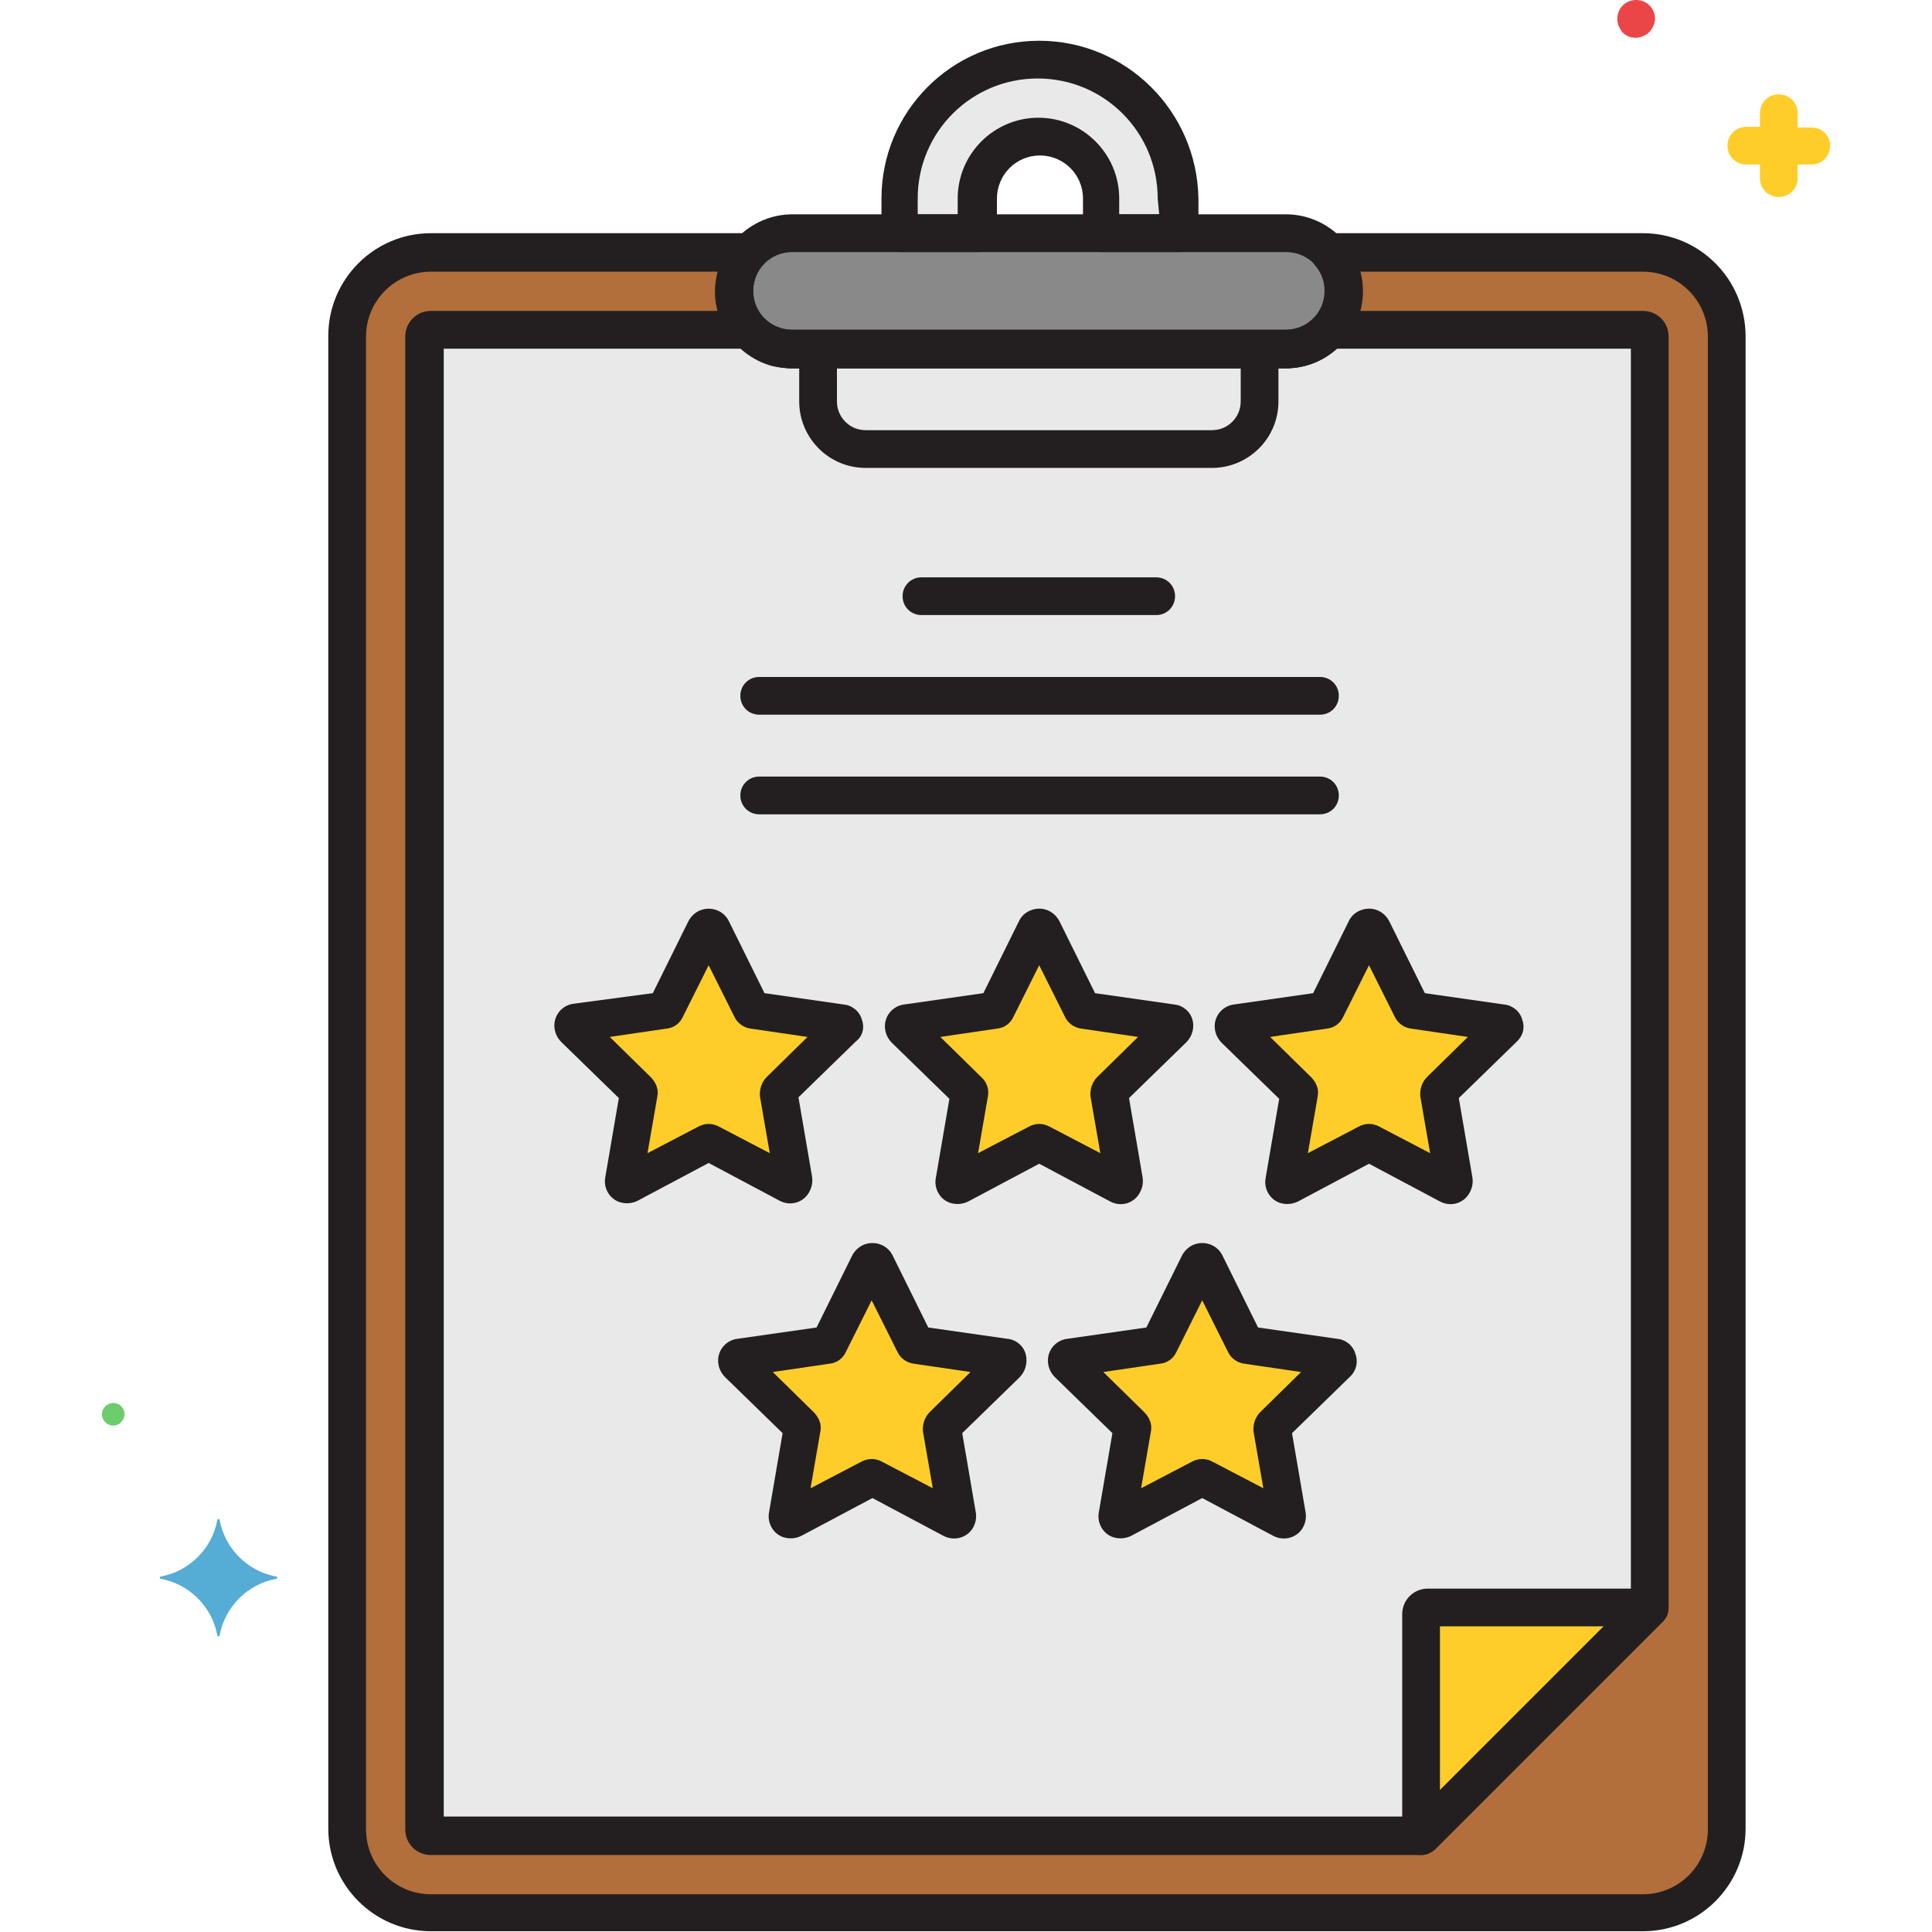 <?xml version="1.0" encoding="UTF-8"?> <!-- Generator: Adobe Illustrator 21.0.0, SVG Export Plug-In . SVG Version: 6.00 Build 0) --> <svg xmlns="http://www.w3.org/2000/svg" xmlns:xlink="http://www.w3.org/1999/xlink" id="Layer_1" x="0px" y="0px" viewBox="0 0 256 256" style="enable-background:new 0 0 256 256;" xml:space="preserve" width="512" height="512"> <style type="text/css"> .st0{fill:#E9E9EA;} .st1{fill:#898989;} .st2{fill:#B26E3B;} .st3{fill:#FFCD29;} .st4{fill:#EA4647;} .st5{fill:#6DCC6D;} .st6{fill:#55ACD5;} .st7{fill:#231F20;} </style> <g id="Layer_41"> <path class="st0" d="M137.7,7.9c-10.2,0-18.4,8.3-18.4,18.4v4.6h10.3v-4.6c0-4.5,3.7-8.2,8.2-8.2c4.5,0,8.2,3.7,8.2,8.2v4.6h10.3 v-4.6C156.1,16.1,147.8,7.9,137.7,7.9z"></path> <path class="st1" d="M170.4,30.9H105c-4.2,0-7.7,3.4-7.7,7.7s3.4,7.7,7.7,7.7h65.4c4.2,0,7.7-3.4,7.7-7.7S174.6,30.9,170.4,30.9 L170.4,30.9z"></path> <path class="st2" d="M217.7,33.4h-41.6c2.8,3.2,2.6,8-0.6,10.9c-1.4,1.3-3.2,2-5.1,2H105c-4.2,0-7.7-3.4-7.7-7.7 c0-1.9,0.7-3.7,2-5.1H57.1c-6.1,0-11.1,5-11.1,11.1v197.8c0,6.1,5,11.1,11.1,11.1h160.6c6.1,0,11.1-5,11.1-11.1V44.6 C228.8,38.4,223.8,33.4,217.7,33.4z"></path> <path class="st0" d="M217.7,43.7h-41.6c-1.5,1.6-3.5,2.6-5.7,2.6H105c-2.2,0-4.3-0.9-5.7-2.6H57.1c-0.5,0-0.8,0.4-0.9,0.9v197.8 c0,0.5,0.4,0.8,0.9,0.9h131.2l30.3-30.3V44.6C218.5,44.1,218.2,43.7,217.7,43.7z"></path> <path class="st3" d="M111.7,136.3c0.2-0.2,0.2-0.5,0-0.7c-0.1-0.1-0.2-0.1-0.3-0.1l-11.6-1.7c-0.2,0-0.3-0.1-0.4-0.3l-5.2-10.5 c-0.1-0.2-0.4-0.3-0.6-0.2c-0.1,0-0.2,0.1-0.2,0.2l-5.2,10.5c-0.1,0.1-0.2,0.2-0.4,0.3l-11.6,1.7c-0.3,0-0.4,0.3-0.4,0.5 c0,0.1,0.1,0.2,0.1,0.3l8.4,8.2c0.1,0.1,0.2,0.3,0.1,0.4l-2,11.5c0,0.3,0.1,0.5,0.4,0.5c0.1,0,0.2,0,0.3,0l10.4-5.4 c0.1-0.1,0.3-0.1,0.4,0l10.4,5.4c0.2,0.1,0.5,0,0.6-0.2c0-0.1,0.1-0.2,0-0.3l-2-11.5c0-0.2,0-0.3,0.1-0.4L111.7,136.3z"></path> <path class="st3" d="M155.5,136.3c0.2-0.2,0.2-0.5,0-0.7c-0.1-0.1-0.2-0.1-0.3-0.1l-11.6-1.7c-0.2,0-0.3-0.1-0.4-0.3l-5.2-10.5 c-0.1-0.2-0.4-0.3-0.6-0.2c-0.1,0-0.2,0.1-0.2,0.2l-5.2,10.5c-0.1,0.1-0.2,0.2-0.4,0.3l-11.6,1.7c-0.3,0-0.4,0.3-0.4,0.5 c0,0.1,0.1,0.2,0.1,0.3l8.4,8.2c0.1,0.1,0.2,0.3,0.1,0.4l-2,11.5c0,0.3,0.1,0.5,0.4,0.5c0.1,0,0.2,0,0.3,0l10.4-5.4 c0.1-0.1,0.3-0.1,0.4,0l10.4,5.4c0.2,0.1,0.5,0,0.6-0.2c0-0.1,0.1-0.2,0-0.3l-2-11.5c0-0.2,0-0.3,0.1-0.4L155.5,136.3z"></path> <path class="st3" d="M199.2,136.3c0.2-0.2,0.2-0.5,0-0.7c-0.1-0.1-0.2-0.1-0.3-0.1l-11.6-1.7c-0.2,0-0.3-0.1-0.4-0.3l-5.2-10.5 c-0.1-0.2-0.4-0.3-0.6-0.2c-0.1,0-0.2,0.1-0.2,0.2l-5.2,10.5c-0.1,0.1-0.2,0.2-0.4,0.3l-11.6,1.7c-0.3,0-0.4,0.3-0.4,0.5 c0,0.1,0.1,0.2,0.1,0.3l8.4,8.2c0.1,0.1,0.2,0.3,0.1,0.4l-2,11.5c0,0.3,0.1,0.5,0.4,0.5c0.1,0,0.2,0,0.3,0l10.4-5.4 c0.1-0.1,0.3-0.1,0.4,0L192,157c0.2,0.1,0.5,0,0.6-0.2c0-0.1,0.1-0.2,0-0.3l-2-11.5c0-0.2,0-0.3,0.1-0.4L199.2,136.3z"></path> <path class="st3" d="M133.4,180.7c0.2-0.2,0.2-0.5,0-0.7c-0.1-0.1-0.2-0.1-0.3-0.1l-11.6-1.7c-0.2,0-0.3-0.1-0.4-0.3l-5.2-10.5 c-0.1-0.2-0.4-0.3-0.6-0.2c-0.1,0-0.2,0.1-0.2,0.2l-5.2,10.5c-0.1,0.1-0.2,0.2-0.4,0.3L98,179.9c-0.3,0-0.4,0.3-0.4,0.5 c0,0.1,0.1,0.2,0.1,0.3l8.4,8.2c0.1,0.1,0.2,0.3,0.1,0.4l-2,11.5c0,0.3,0.1,0.5,0.4,0.5c0.1,0,0.2,0,0.3,0l10.4-5.4 c0.1-0.1,0.3-0.1,0.4,0l10.4,5.4c0.2,0.1,0.5,0,0.6-0.2c0-0.1,0.1-0.2,0-0.3l-2-11.5c0-0.2,0-0.3,0.1-0.4L133.4,180.7z"></path> <path class="st3" d="M177.1,180.7c0.2-0.2,0.2-0.5,0-0.7c-0.1-0.1-0.2-0.1-0.3-0.1l-11.6-1.7c-0.2,0-0.3-0.1-0.4-0.3l-5.2-10.5 c-0.1-0.2-0.4-0.3-0.6-0.2c-0.1,0-0.2,0.1-0.2,0.2l-5.2,10.5c-0.1,0.1-0.2,0.2-0.4,0.3l-11.6,1.7c-0.3,0-0.4,0.3-0.4,0.5 c0,0.1,0.1,0.2,0.1,0.3l8.4,8.2c0.1,0.1,0.2,0.3,0.1,0.4l-2,11.5c0,0.3,0.1,0.5,0.4,0.5c0.1,0,0.2,0,0.3,0l10.4-5.4 c0.1-0.1,0.3-0.1,0.4,0l10.4,5.4c0.2,0.1,0.5,0,0.6-0.2c0-0.1,0.1-0.2,0-0.3l-2-11.5c0-0.2,0-0.3,0.1-0.4L177.1,180.7z"></path> <path class="st3" d="M189.1,213c-0.5,0-0.8,0.4-0.9,0.9v29.4l30.3-30.3L189.1,213z"></path> <path class="st4" d="M216.8,0c-1.4,0-2.5,1.1-2.5,2.5c0,0.7,0.3,1.3,0.7,1.8c1,1,2.6,0.9,3.6-0.1c0.4-0.5,0.7-1.1,0.7-1.7 C219.3,1.1,218.2,0,216.8,0z"></path> <path class="st5" d="M15,185.9c-0.8,0-1.5,0.7-1.5,1.5c0,0.8,0.7,1.5,1.5,1.5c0.8,0,1.5-0.7,1.5-1.5c0,0,0,0,0,0 C16.5,186.6,15.9,185.9,15,185.9z"></path> <path class="st6" d="M36.6,208.9c-3.8-0.7-6.8-3.7-7.5-7.5c0-0.1-0.1-0.2-0.2-0.1c-0.1,0-0.1,0.1-0.1,0.1c-0.7,3.8-3.7,6.8-7.5,7.5 c-0.1,0-0.2,0.1-0.1,0.2c0,0.1,0.1,0.1,0.1,0.1c3.8,0.7,6.8,3.7,7.5,7.5c0,0.1,0.1,0.2,0.2,0.1c0.1,0,0.1-0.1,0.1-0.1 c0.7-3.8,3.7-6.8,7.5-7.5c0.1,0,0.2-0.1,0.1-0.2C36.8,209,36.7,208.9,36.6,208.9z"></path> <path class="st3" d="M240,16.9h-1.8V15c0-1.4-1.1-2.5-2.5-2.5s-2.5,1.1-2.5,2.5v1.8h-1.8c-1.4,0-2.5,1.1-2.5,2.5s1.1,2.5,2.5,2.5 h1.8v1.8c0,1.4,1.1,2.5,2.5,2.5s2.5-1.1,2.5-2.5v-1.8h1.8c1.4,0,2.5-1.1,2.5-2.5S241.4,16.9,240,16.9z"></path> <path class="st7" d="M220.9,212c-0.4-0.9-1.3-1.5-2.3-1.5h-29.4c-1.9,0-3.4,1.5-3.4,3.4v29.4c0,1.4,1.1,2.5,2.5,2.5 c0.7,0,1.3-0.3,1.8-0.7l30.3-30.3C221,214,221.3,212.9,220.9,212z M190.8,237.2v-21.7h21.7L190.8,237.2z"></path> <path class="st7" d="M217.7,30.9h-41.6c-1.4,0-2.5,1.1-2.5,2.5c0,0.6,0.2,1.2,0.6,1.7c1.9,2.1,1.7,5.4-0.4,7.3 c-1,0.9-2.2,1.3-3.5,1.3H105c-2.9,0-5.2-2.3-5.2-5.2c0-1.3,0.5-2.5,1.3-3.5c0.9-1,0.8-2.6-0.2-3.5c-0.5-0.4-1.1-0.6-1.7-0.6H57.1 c-7.5,0-13.6,6.1-13.6,13.6v197.8c0,7.5,6.1,13.6,13.6,13.6h160.6c7.5,0,13.6-6.1,13.6-13.6V44.6C231.3,37,225.2,30.9,217.7,30.9z M226.3,242.4c0,4.8-3.9,8.6-8.6,8.6H57.1c-4.8,0-8.6-3.9-8.6-8.6V44.6c0-4.8,3.9-8.6,8.6-8.6h38c-1.5,5.4,1.8,11,7.2,12.5 c0.9,0.2,1.7,0.3,2.6,0.3h65.4c5.6,0,10.2-4.6,10.2-10.2c0-0.9-0.1-1.8-0.3-2.6h37.5c4.8,0,8.6,3.9,8.6,8.6V242.4z"></path> <path class="st7" d="M170.4,28.4H105c-5.6,0-10.2,4.6-10.2,10.2s4.6,10.2,10.2,10.2h65.4c5.6,0,10.2-4.6,10.2-10.2 S176,28.4,170.4,28.4L170.4,28.4z M170.4,43.8H105c-2.9,0-5.2-2.3-5.2-5.2s2.3-5.2,5.2-5.2h65.4c2.9,0,5.2,2.3,5.2,5.2 S173.2,43.8,170.4,43.8L170.4,43.8L170.4,43.8z"></path> <path class="st7" d="M217.7,41.2h-41.6c-0.7,0-1.4,0.3-1.9,0.8c-1,1.1-2.4,1.7-3.9,1.7H105c-1.5,0-2.9-0.6-3.9-1.7 c-0.5-0.5-1.2-0.8-1.9-0.8H57.1c-1.9,0-3.4,1.5-3.4,3.4v197.8c0,1.9,1.5,3.4,3.4,3.4h131.2c0.7,0,1.3-0.3,1.8-0.7l30.3-30.3 c0.5-0.5,0.7-1.1,0.7-1.8V44.6C221.1,42.7,219.6,41.2,217.7,41.2z M216.1,211.9l-28.8,28.8H58.8V46.2h39.5c1.9,1.6,4.3,2.6,6.7,2.6 h65.4c2.5,0,4.9-0.9,6.7-2.6h39L216.1,211.9z"></path> <path class="st7" d="M137.7,5.4c-11.6,0-20.9,9.4-20.9,20.9v4.6c0,1.4,1.1,2.5,2.5,2.5l0,0h10.3c1.4,0,2.5-1.1,2.5-2.5v-4.6 c0-3.1,2.5-5.7,5.7-5.7c3.1,0,5.7,2.5,5.7,5.7v4.6c0,1.4,1.1,2.5,2.5,2.5h10.3c1.4,0,2.5-1.1,2.5-2.5v-4.6 C158.6,14.7,149.2,5.4,137.7,5.4z M153.6,28.4h-5.3v-2.1c0-5.9-4.8-10.7-10.7-10.7c-5.9,0-10.7,4.8-10.7,10.7v2.1h-5.3v-2.1 c0-8.8,7.1-15.9,15.9-15.9s15.9,7.1,15.9,15.9L153.6,28.4z"></path> <path class="st7" d="M166.9,43.8c-1.4,0-2.5,1.1-2.5,2.5v6.9c0,2.1-1.7,3.8-3.8,3.8h-45.9c-2.1,0-3.8-1.7-3.8-3.8v-6.9 c0-1.4-1.1-2.5-2.5-2.5s-2.5,1.1-2.5,2.5v6.9c0,4.8,3.9,8.8,8.8,8.8h45.9c4.8,0,8.8-3.9,8.8-8.8v-6.9 C169.4,44.9,168.3,43.8,166.9,43.8z"></path> <path class="st7" d="M114.2,135.1c-0.3-1.1-1.3-1.9-2.4-2l-10.5-1.5l-4.7-9.5c-0.7-1.5-2.5-2.1-4-1.4c-0.6,0.3-1.1,0.8-1.4,1.4 l-4.7,9.5L76,133c-1.6,0.2-2.8,1.7-2.5,3.4c0.1,0.6,0.4,1.2,0.9,1.7l7.6,7.4L80.2,156c-0.3,1.6,0.8,3.2,2.4,3.4 c0.6,0.1,1.3,0,1.9-0.3l9.4-5l9.4,5c1.5,0.8,3.3,0.2,4-1.3c0.3-0.6,0.4-1.2,0.3-1.9l-1.8-10.5l7.6-7.4 C114.3,137.3,114.6,136.2,114.2,135.1z M101.6,142.7c-0.7,0.7-1,1.7-0.9,2.6l1.3,7.5l-6.7-3.5c-0.9-0.5-1.9-0.5-2.8,0l-6.7,3.5 l1.3-7.5c0.2-1-0.2-1.9-0.9-2.6l-5.4-5.3l7.5-1.1c1-0.1,1.8-0.7,2.2-1.6l3.4-6.8l3.4,6.8c0.4,0.9,1.3,1.5,2.2,1.6l7.5,1.1 L101.6,142.7z"></path> <path class="st7" d="M158,135.1c-0.3-1.1-1.3-1.9-2.4-2l-10.5-1.5l-4.7-9.5c-0.5-1-1.5-1.7-2.7-1.7l0,0c-1.1,0-2.2,0.6-2.7,1.7 l-4.7,9.5l-10.5,1.5c-1.6,0.2-2.8,1.7-2.5,3.4c0.1,0.6,0.4,1.2,0.9,1.7l7.6,7.4l-1.8,10.5c-0.3,1.6,0.8,3.2,2.4,3.4 c0.6,0.1,1.3,0,1.9-0.3l9.4-5l9.4,5c1.5,0.8,3.3,0.2,4-1.3c0.3-0.6,0.4-1.2,0.3-1.9l-1.8-10.5l7.6-7.4 C158,137.3,158.3,136.1,158,135.1z M145.4,142.7c-0.7,0.7-1,1.7-0.9,2.6l1.3,7.5l-6.7-3.5c-0.9-0.5-1.9-0.5-2.8,0l-6.7,3.5l1.3-7.5 c0.2-1-0.2-2-0.9-2.6l-5.4-5.3l7.5-1.1c1-0.1,1.8-0.7,2.2-1.6l3.4-6.8l3.4,6.8c0.4,0.9,1.3,1.5,2.2,1.6l7.5,1.1L145.4,142.7z"></path> <path class="st7" d="M201.7,135.1c-0.3-1.1-1.3-1.9-2.4-2l-10.5-1.5l-4.7-9.5l0,0c-0.5-1-1.5-1.7-2.7-1.7l0,0 c-1.1,0-2.2,0.6-2.7,1.7l-4.7,9.5l-10.5,1.5c-1.6,0.2-2.8,1.7-2.5,3.4c0.1,0.6,0.4,1.2,0.9,1.7l7.6,7.4l-1.8,10.5 c-0.3,1.6,0.8,3.2,2.4,3.4c0.6,0.1,1.3,0,1.9-0.3l9.4-5l9.4,5c1.5,0.8,3.3,0.2,4-1.3c0.3-0.6,0.4-1.2,0.3-1.9l-1.8-10.5l7.6-7.4 C201.8,137.3,202.1,136.2,201.7,135.1z M189.1,142.7c-0.7,0.7-1,1.7-0.9,2.6l1.3,7.5l-6.7-3.5c-0.9-0.5-1.9-0.5-2.8,0l-6.7,3.5 l1.3-7.5c0.2-1-0.2-1.9-0.9-2.6l-5.4-5.3l7.5-1.1c1-0.1,1.8-0.7,2.2-1.6l3.4-6.8l3.4,6.8c0.4,0.9,1.3,1.5,2.2,1.6l7.5,1.1 L189.1,142.7z"></path> <path class="st7" d="M135.9,179.4c-0.3-1.1-1.3-1.9-2.4-2l-10.5-1.5l-4.7-9.5l0,0c-0.7-1.5-2.5-2.1-4-1.4c-0.6,0.3-1.1,0.8-1.4,1.4 l-4.7,9.5l-10.5,1.5c-1.6,0.2-2.8,1.7-2.5,3.4c0.1,0.6,0.4,1.2,0.9,1.7l7.6,7.4l-1.8,10.5c-0.3,1.6,0.8,3.2,2.4,3.4 c0.6,0.1,1.3,0,1.9-0.3l9.4-5l9.4,5c1.5,0.8,3.3,0.2,4-1.2c0.3-0.6,0.4-1.2,0.3-1.9l-1.8-10.5l7.6-7.4 C135.9,181.7,136.2,180.5,135.9,179.4z M123.2,187.1c-0.7,0.7-1,1.7-0.9,2.6l1.3,7.5l-6.7-3.5c-0.9-0.5-1.9-0.5-2.8,0l-6.7,3.5 l1.3-7.5c0.2-1-0.2-1.9-0.9-2.6l-5.4-5.3l7.5-1.1c1-0.1,1.8-0.7,2.2-1.6l3.4-6.8l3.4,6.8c0.4,0.9,1.3,1.5,2.2,1.6l7.5,1.1 L123.2,187.1z"></path> <path class="st7" d="M179.6,179.4c-0.3-1.1-1.3-1.9-2.4-2l-10.5-1.5l-4.7-9.5c-0.7-1.5-2.5-2.1-4-1.4c-0.6,0.3-1.1,0.8-1.4,1.4 l-4.7,9.5l-10.5,1.5c-1.6,0.2-2.8,1.7-2.5,3.4c0.1,0.6,0.4,1.2,0.9,1.7l7.6,7.4l-1.8,10.5c-0.3,1.6,0.8,3.2,2.4,3.4 c0.6,0.1,1.3,0,1.9-0.3l9.4-5l9.4,5c1.5,0.8,3.3,0.2,4-1.2c0.3-0.6,0.4-1.2,0.3-1.9l-1.8-10.5l7.6-7.4 C179.7,181.7,180,180.5,179.6,179.4z M167,187.1c-0.7,0.7-1,1.7-0.9,2.6l1.3,7.5l-6.7-3.5c-0.9-0.5-1.9-0.5-2.8,0l-6.7,3.5l1.3-7.5 c0.2-1-0.2-1.9-0.9-2.6l-5.4-5.3l7.5-1.1c1-0.1,1.8-0.7,2.2-1.6l3.4-6.8l3.4,6.8c0.4,0.9,1.3,1.5,2.2,1.6l7.5,1.1L167,187.1z"></path> <path class="st7" d="M153.2,76.5h-31.1c-1.4,0-2.5,1.1-2.5,2.5s1.1,2.5,2.5,2.5h31.1c1.4,0,2.5-1.1,2.5-2.5S154.6,76.5,153.2,76.5z "></path> <path class="st7" d="M174.9,89.7h-74.3c-1.4,0-2.5,1.1-2.5,2.5s1.1,2.5,2.5,2.5h74.3c1.4,0,2.5-1.1,2.5-2.5S176.3,89.7,174.9,89.7z "></path> <path class="st7" d="M174.9,102.9h-74.3c-1.4,0-2.5,1.1-2.5,2.5s1.1,2.5,2.5,2.5h74.3c1.4,0,2.5-1.1,2.5-2.5 S176.3,102.9,174.9,102.9z"></path> </g> </svg> 